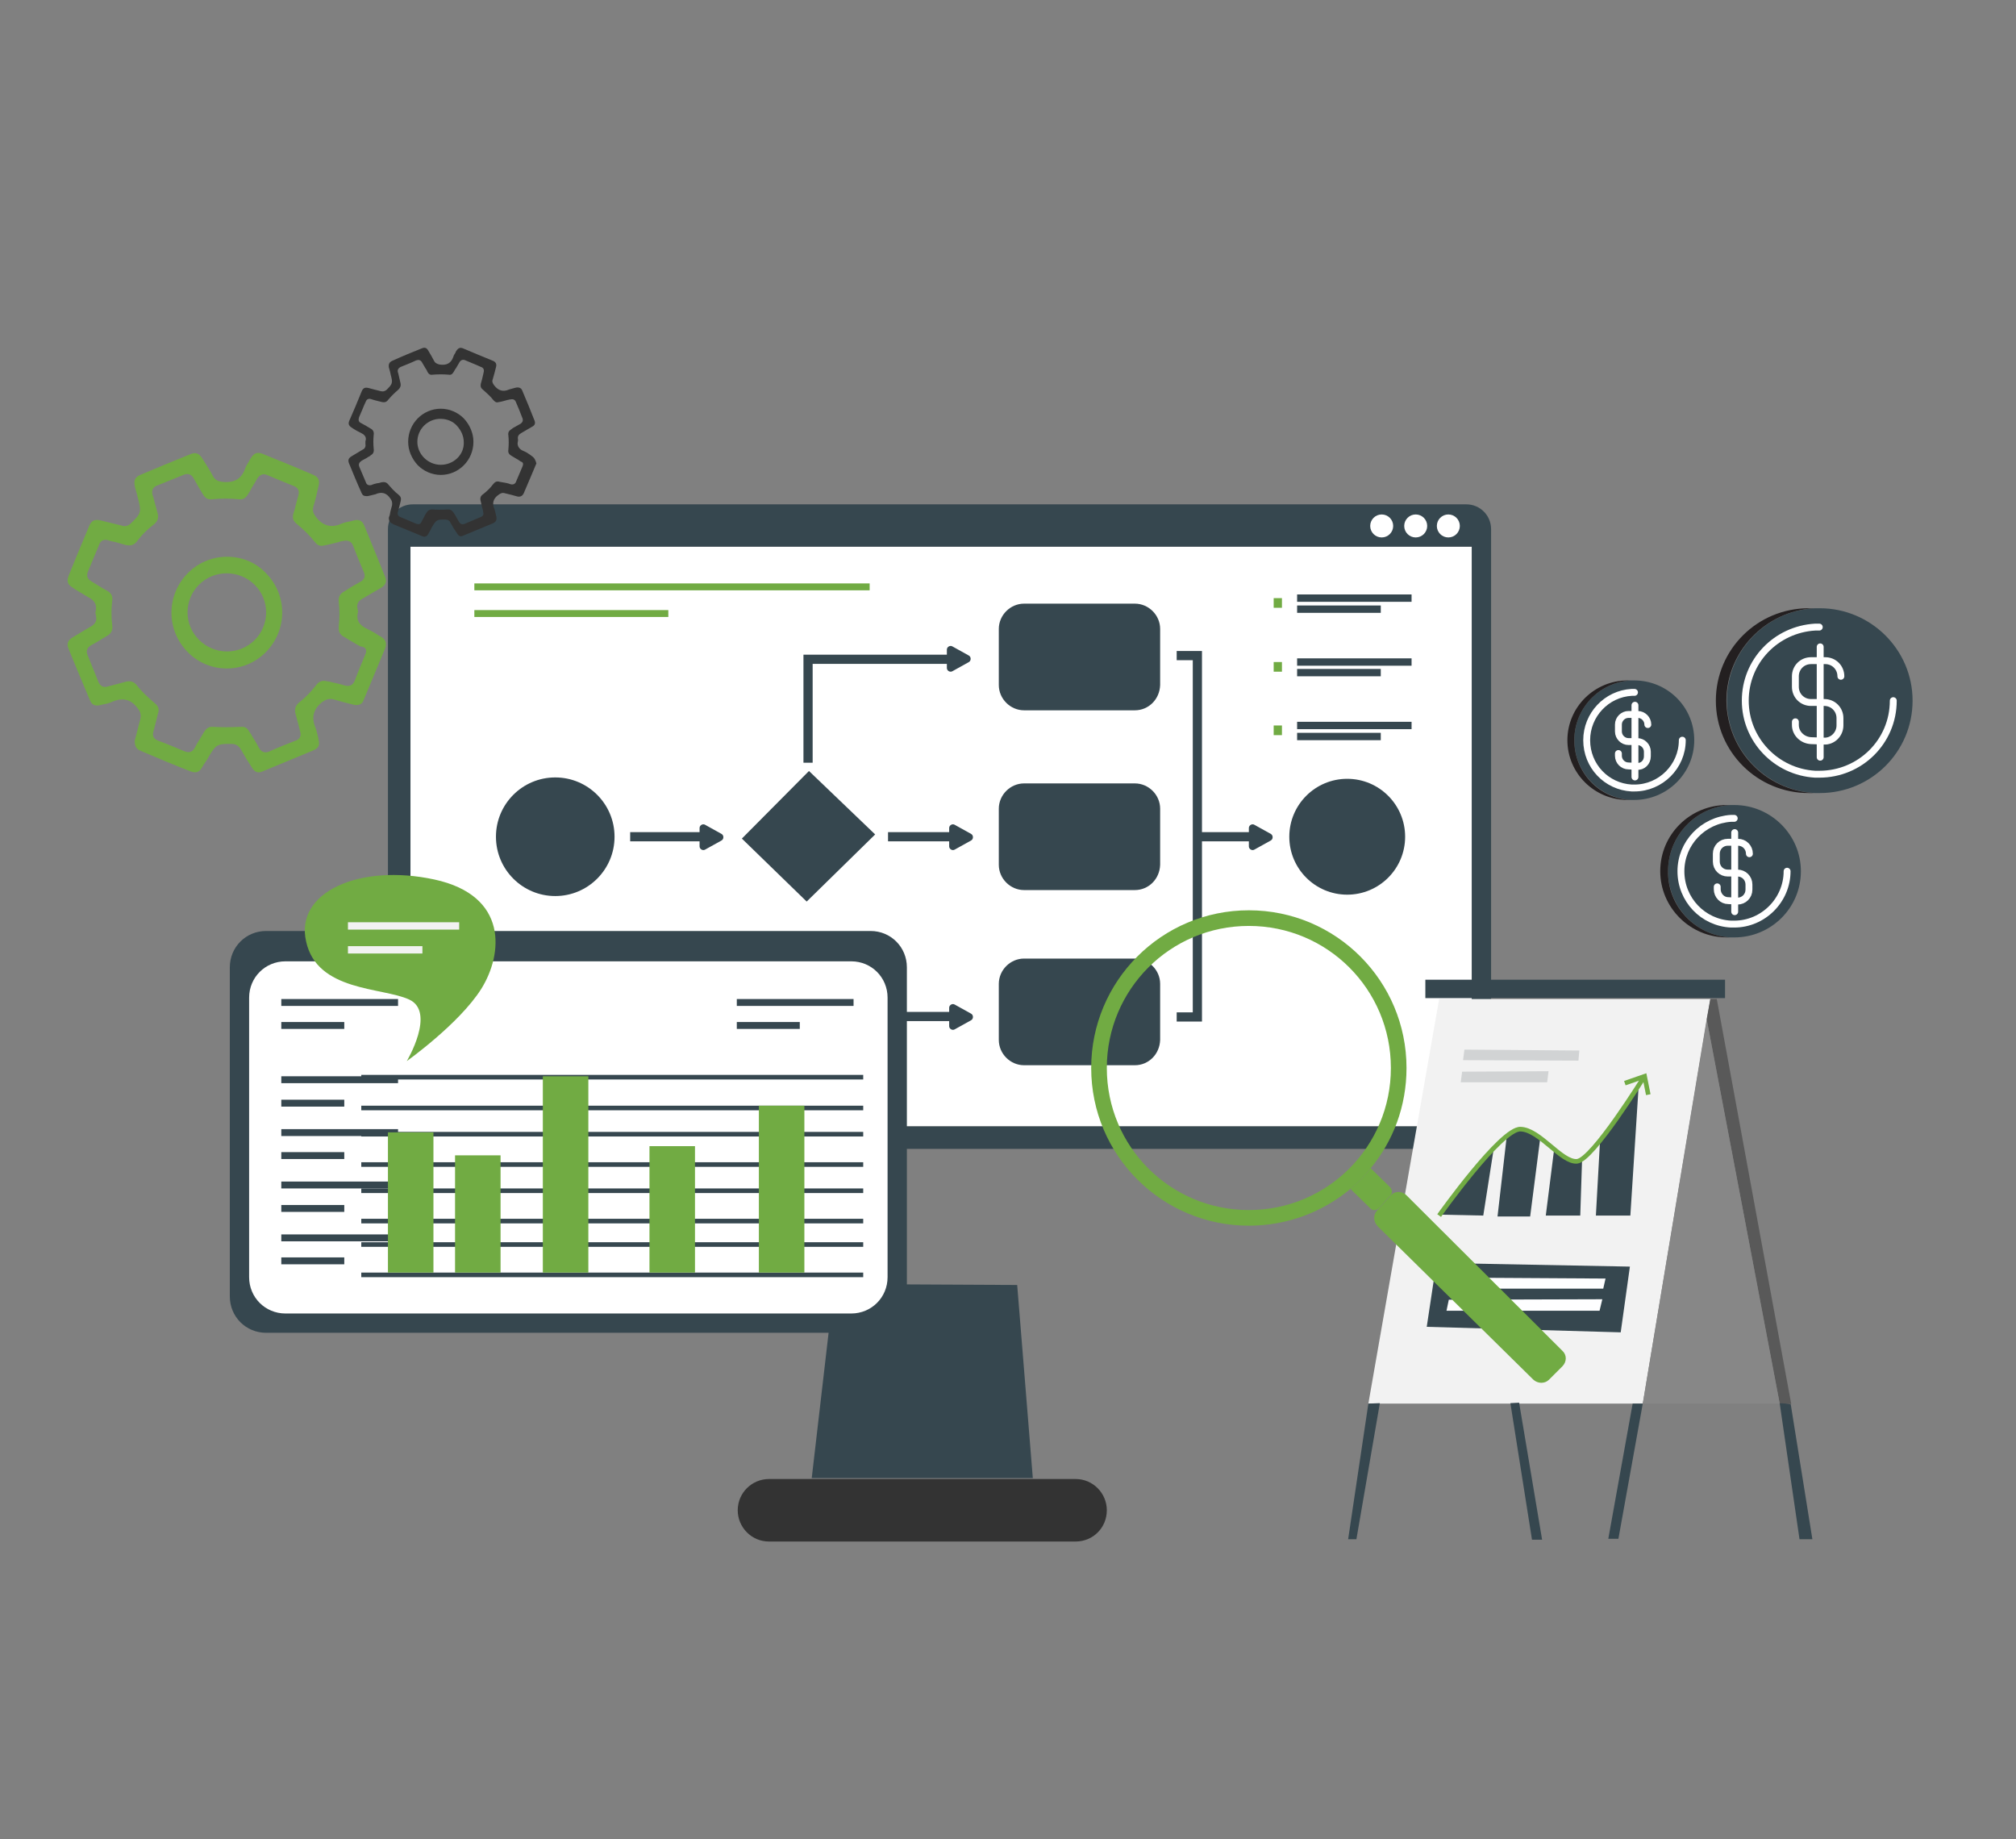 <?xml version="1.0" encoding="utf-8"?>
<!-- Generator: Adobe Illustrator 26.0.1, SVG Export Plug-In . SVG Version: 6.00 Build 0)  -->
<svg version="1.1" id="Layer_1" xmlns="http://www.w3.org/2000/svg" xmlns:xlink="http://www.w3.org/1999/xlink" x="0px" y="0px"
	 viewBox="0 0 438.6 400" style="enable-background:new 0 0 438.6 400;" xml:space="preserve">
<rect x="0" y="0" width="438.6" height="400" fill="#808080" stroke="none"/>
<style type="text/css">
	.st0{fill:#36474F;}
	.st1{fill:#231F20;}
	.st2{fill:none;stroke:#FFFFFF;stroke-width:1.5;stroke-linecap:round;stroke-linejoin:round;stroke-miterlimit:10;}
	.st3{fill:#333333;}
	.st4{fill:#FFFFFF;}
	.st5{fill:none;stroke:#36474F;stroke-width:2;stroke-miterlimit:10;}
	.st6{fill:#71AB43;}
	.st7{fill:none;stroke:#36474F;stroke-miterlimit:10;}
	.st8{fill:#F2F2F2;}
	.st9{fill:#FEFEFF;}
	.st10{fill:#D1D3D4;}
	.st11{fill:#595959;}
	.st12{fill:#878787;}
	.st13{fill:none;stroke:#71AB43;stroke-miterlimit:10;}
</style>
<g>
	<g>
		<path class="st0" d="M416.1,152.4c0,11.1-9,20.1-20.2,20.1c-0.4,0-0.8,0-1.1,0c-10.6-0.6-19.1-9.4-19.1-20.1
			c0-10.7,8.4-19.5,19.1-20.1c0.4,0,0.8,0,1.1,0C407,132.3,416.1,141.3,416.1,152.4z"/>
		<path class="st1" d="M394.7,172.5c-0.4,0-0.8,0-1.2,0c-11.2,0-20.2-9-20.2-20.1c0-11.1,9-20.1,20.2-20.1c0.4,0,0.8,0,1.2,0
			c-10.6,0.6-19.1,9.4-19.1,20.1C375.7,163.2,384.1,171.9,394.7,172.5z"/>
		<g>
			<path class="st2" d="M411.9,152.4c0,8.9-7.2,16-16.1,16c-0.3,0-0.6,0-0.9,0c-8.5-0.5-15.2-7.5-15.2-16c0-8.6,6.7-15.5,15.2-16
				c0.3,0,0.6,0,0.9,0"/>
			<line class="st2" x1="396" y1="140.7" x2="396" y2="164.7"/>
			<path class="st2" d="M400.5,147.1L400.5,147.1c0-1.9-1.5-3.4-3.4-3.4h-3.1c-1.9,0-3.4,1.5-3.4,3.4v2.3c0,1.9,1.5,3.4,3.4,3.4h2.9
				c1.9,0,3.4,1.5,3.4,3.4v1.6c0,1.9-1.6,3.5-3.5,3.4l-2.8-0.1c-1.9-0.1-3.4-1.6-3.4-3.4v-0.7"/>
		</g>
	</g>
	<g>
		<path class="st0" d="M368.6,161c0,7.2-5.9,13-13.1,13c-0.2,0-0.5,0-0.7,0c-6.9-0.4-12.3-6.1-12.3-13c0-7,5.5-12.6,12.3-13
			c0.2,0,0.5,0,0.7,0C362.8,148,368.6,153.8,368.6,161z"/>
		<path class="st1" d="M354.8,174c-0.2,0-0.5,0-0.7,0c-7.2,0-13.1-5.8-13.1-13c0-7.2,5.9-13,13.1-13c0.2,0,0.5,0,0.7,0
			c-6.9,0.4-12.3,6.1-12.3,13C342.5,168,347.9,173.7,354.8,174z"/>
		<g>
			<path class="st2" d="M366,161c0,5.7-4.7,10.4-10.4,10.4c-0.2,0-0.4,0-0.6,0c-5.5-0.3-9.8-4.8-9.8-10.4c0-5.5,4.3-10.1,9.8-10.4
				c0.2,0,0.4,0,0.6,0"/>
			<line class="st2" x1="355.7" y1="153.4" x2="355.7" y2="169"/>
			<path class="st2" d="M358.5,157.6L358.5,157.6c0-1.2-1-2.2-2.2-2.2h-2c-1.2,0-2.2,1-2.2,2.2v1.5c0,1.2,1,2.2,2.2,2.2h1.9
				c1.2,0,2.2,1,2.2,2.2v1c0,1.3-1,2.3-2.3,2.2l-1.8-0.1c-1.2,0-2.2-1-2.2-2.2v-0.5"/>
		</g>
	</g>
	<g>
		<path class="st0" d="M391.8,189.5c0,8-6.5,14.4-14.5,14.4c-0.3,0-0.5,0-0.8,0c-7.6-0.4-13.6-6.7-13.6-14.4c0-7.7,6-14,13.6-14.4
			c0.3,0,0.5,0,0.8,0C385.3,175.1,391.8,181.6,391.8,189.5z"/>
		<path class="st1" d="M376.5,203.9c-0.3,0-0.5,0-0.8,0c-8,0-14.5-6.5-14.5-14.4c0-8,6.5-14.4,14.5-14.4c0.3,0,0.6,0,0.8,0
			c-7.6,0.4-13.6,6.7-13.6,14.4C362.8,197.2,368.9,203.5,376.5,203.9z"/>
		<g>
			<path class="st2" d="M388.8,189.5c0,6.3-5.2,11.5-11.5,11.5c-0.2,0-0.4,0-0.7,0c-6.1-0.3-10.9-5.3-10.9-11.5
				c0-6.1,4.8-11.1,10.9-11.5c0.2,0,0.4,0,0.7,0"/>
			<line class="st2" x1="377.4" y1="181.1" x2="377.4" y2="198.3"/>
			<path class="st2" d="M380.6,185.7L380.6,185.7c0-1.4-1.1-2.5-2.5-2.5h-2.2c-1.4,0-2.5,1.1-2.5,2.5v1.7c0,1.4,1.1,2.5,2.5,2.5h2.1
				c1.4,0,2.5,1.1,2.5,2.5v1.1c0,1.4-1.1,2.5-2.5,2.5l-2-0.1c-1.3,0-2.4-1.1-2.4-2.5v-0.5"/>
		</g>
	</g>
</g>
<path class="st0" d="M221.3,279.5l3.4,42h-48.1l4.9-42.2C181.6,279.3,219.8,279.5,221.3,279.5z"/>
<path class="st3" d="M234,335.3h-66.7c-3.8,0-6.8-3.1-6.8-6.8l0,0c0-3.8,3.1-6.8,6.8-6.8H234c3.8,0,6.8,3.1,6.8,6.8l0,0
	C240.8,332.3,237.8,335.3,234,335.3z"/>
<g>
	<rect x="223.6" y="141.2" class="st4" width="23.6" height="1.4"/>
	<rect x="223.6" y="144.6" class="st4" width="12.7" height="1.4"/>
	<rect x="223.6" y="180.3" class="st4" width="23.6" height="1.4"/>
	<rect x="223.6" y="183.7" class="st4" width="12.7" height="1.4"/>
	<rect x="223.6" y="218.4" class="st4" width="23.6" height="1.4"/>
	<rect x="223.6" y="221.8" class="st4" width="12.7" height="1.4"/>
</g>
<g>
	<rect x="89.3" y="118.9" class="st4" width="230.9" height="126.1"/>
	<g>
		<g>
			<path class="st0" d="M152.2,182.2v-2.1c0-0.6,0.7-1,1.2-0.7l1.8,1l1.8,1c0.5,0.3,0.5,1.1,0,1.4l-1.8,1l-1.8,1
				c-0.5,0.3-1.2-0.1-1.2-0.7V182.2z"/>
			<line class="st5" x1="137.1" y1="182" x2="153.5" y2="182"/>
		</g>
		<g>
			<path class="st0" d="M271.7,182.2v-2.1c0-0.6,0.7-1,1.2-0.7l1.8,1l1.8,1c0.5,0.3,0.5,1.1,0,1.4l-1.8,1l-1.8,1
				c-0.5,0.3-1.2-0.1-1.2-0.7V182.2z"/>
			<line class="st5" x1="260.8" y1="182" x2="273" y2="182"/>
		</g>
		<g>
			<path class="st0" d="M206.5,221.3v-2.1c0-0.6,0.7-1,1.2-0.7l1.8,1l1.8,1c0.5,0.3,0.5,1.1,0,1.4l-1.8,1l-1.8,1
				c-0.5,0.3-1.2-0.1-1.2-0.7V221.3z"/>
			<line class="st5" x1="193.2" y1="221.1" x2="207.8" y2="221.1"/>
		</g>
		<polyline class="st5" points="175.8,165.9 175.8,143.4 208.5,143.4 		"/>
		<g>
			<polyline class="st5" points="256,142.6 260.5,142.6 260.5,221.2 256,221.2 			"/>
		</g>
		<g>
			<circle class="st0" cx="120.8" cy="182" r="12.9"/>
			<polygon class="st0" points="176,167.7 161.4,182.4 175.5,196.1 190.4,181.5 			"/>
			<path class="st0" d="M246.9,154.5h-24.1c-3,0-5.5-2.5-5.5-5.5v-12.2c0-3,2.5-5.5,5.5-5.5h24.1c3,0,5.5,2.5,5.5,5.5v12.2
				C252.3,152.1,249.9,154.5,246.9,154.5z"/>
			<path class="st0" d="M246.9,193.6h-24.1c-3,0-5.5-2.5-5.5-5.5v-12.2c0-3,2.5-5.5,5.5-5.5h24.1c3,0,5.5,2.5,5.5,5.5v12.2
				C252.3,191.2,249.9,193.6,246.9,193.6z"/>
			<path class="st0" d="M246.9,231.7h-24.1c-3,0-5.5-2.5-5.5-5.5V214c0-3,2.5-5.5,5.5-5.5h24.1c3,0,5.5,2.5,5.5,5.5v12.2
				C252.3,229.3,249.9,231.7,246.9,231.7z"/>
			<circle class="st0" cx="293.1" cy="182" r="12.6"/>
		</g>
		<g>
			<rect x="103.2" y="126.9" class="st6" width="86" height="1.5"/>
			<rect x="103.2" y="132.7" class="st6" width="42.2" height="1.5"/>
		</g>
		<g>
			<rect x="282.7" y="129.8" class="st7" width="23.9" height="0.6"/>
			<rect x="282.7" y="132.2" class="st7" width="17.2" height="0.6"/>
			<rect x="277.1" y="130.1" class="st6" width="1.8" height="2.1"/>
			<rect x="282.7" y="143.7" class="st7" width="23.9" height="0.6"/>
			<rect x="282.7" y="146" class="st7" width="17.2" height="0.6"/>
			<rect x="277.1" y="144" class="st6" width="1.8" height="2.1"/>
			<rect x="282.7" y="157.5" class="st7" width="23.9" height="0.6"/>
			<rect x="282.7" y="159.9" class="st7" width="17.2" height="0.6"/>
			<rect x="277.1" y="157.8" class="st6" width="1.8" height="2.1"/>
		</g>
		<path class="st0" d="M206,143.4v-2.1c0-0.6,0.7-1,1.2-0.7l1.8,1l1.8,1c0.5,0.3,0.5,1.1,0,1.4l-1.8,1l-1.8,1
			c-0.5,0.3-1.2-0.1-1.2-0.7V143.4z"/>
		<line class="st5" x1="193.2" y1="182" x2="207.8" y2="182"/>
		<path class="st0" d="M206.5,182.2v-2.1c0-0.6,0.7-1,1.2-0.7l1.8,1l1.8,1c0.5,0.3,0.5,1.1,0,1.4l-1.8,1l-1.8,1
			c-0.5,0.3-1.2-0.1-1.2-0.7V182.2z"/>
	</g>
	<path class="st0" d="M319,109.7H89.8c-3,0-5.4,2.4-5.4,5.4v129.4c0,3,2.4,5.4,5.4,5.4H319c3,0,5.4-2.4,5.4-5.4V115.1
		C324.4,112.1,322,109.7,319,109.7z M320.2,245H89.3V118.9h230.9V245z"/>
	<g>
		<circle class="st4" cx="315.1" cy="114.4" r="2.5"/>
		<circle class="st4" cx="308" cy="114.4" r="2.5"/>
		<circle class="st4" cx="300.6" cy="114.4" r="2.5"/>
	</g>
</g>
<g>
	<polygon class="st8" points="297.7,305.3 357.4,305.3 372.1,217.3 313.1,217.3 	"/>
	<g>
		<path class="st0" d="M327.8,247.2l-2,17.4h7.1l2.2-17.1c0,0-2.1-1.9-3.8-1.8S328.4,246.4,327.8,247.2z"/>
		<path class="st0" d="M338.1,250.1l-1.8,14.3h7.5l0.4-12.3c0,0-1,0.7-2,0.4S338.1,250.1,338.1,250.1z"/>
		<polygon class="st0" points="356.5,236.3 354.7,264.4 347.2,264.4 348.1,248.2 		"/>
		<path class="st0" d="M325,249.7l-2.3,14.7l-9.5-0.2C313.3,264.2,321.9,252.6,325,249.7z"/>
	</g>
	<polygon class="st0" points="312.5,274.7 310.4,288.6 352.6,289.8 354.6,275.5 	"/>
	<g>
		<polygon class="st9" points="316.1,277.9 315.6,280.3 348.8,280.3 349.3,278.1 		"/>
		<polygon class="st9" points="315.2,282.7 314.7,285.1 348,285.1 348.6,282.6 		"/>
	</g>
	<g>
		<polygon class="st10" points="318.6,228.3 318.3,230.6 343.4,230.7 343.6,228.5 		"/>
		<polygon class="st10" points="318.1,233.1 317.8,235.4 336.6,235.4 336.9,233 		"/>
	</g>
	<rect x="310.1" y="213.1" class="st0" width="65.2" height="4"/>
	<polygon class="st11" points="373.5,217.3 389.7,305.4 387.2,305.4 371.3,221.7 372.1,217.3 	"/>
	<polygon class="st12" points="357.4,305.3 387.2,305.3 371.3,221.7 	"/>
	<g>
		<polygon class="st0" points="297.7,305.3 293.3,334.8 295.1,334.8 300.2,305.2 		"/>
		<polygon class="st0" points="328.6,305.2 333.3,334.9 335.5,334.9 330.5,305.1 		"/>
		<polygon class="st0" points="355.2,305.3 349.9,334.7 352.1,334.7 357.4,305.3 		"/>
		<path class="st0" d="M387.2,305.3l4.3,29.5h2.8l-4.7-29.3C389.7,305.4,387.2,305.1,387.2,305.3z"/>
	</g>
	<g>
		<path class="st13" d="M313.1,264.4c0,0,13.5-19,17.7-18.8c4.2,0.1,8.9,7.3,12.3,7s14.6-18.4,14.6-18.4"/>
		<polyline class="st13" points="353.5,235.6 357.8,234.1 358.6,238.1 		"/>
	</g>
</g>
<g>
	<path class="st0" d="M189.4,289.9H57.9c-4.4,0-7.9-3.5-7.9-7.9v-71.6c0-4.4,3.5-7.9,7.9-7.9h131.5c4.4,0,7.9,3.5,7.9,7.9V282
		C197.3,286.4,193.8,289.9,189.4,289.9z"/>
	<path class="st4" d="M185.2,285.7H62.1c-4.4,0-7.9-3.5-7.9-7.9V217c0-4.4,3.5-7.9,7.9-7.9h123.1c4.4,0,7.9,3.5,7.9,7.9v60.8
		C193.1,282.2,189.6,285.7,185.2,285.7z"/>
	<g>
		<g>
			<line class="st7" x1="78.6" y1="234.3" x2="187.8" y2="234.3"/>
			<line class="st7" x1="78.6" y1="241" x2="187.8" y2="241"/>
		</g>
		<g>
			<line class="st7" x1="78.6" y1="246.7" x2="187.8" y2="246.7"/>
			<line class="st7" x1="78.6" y1="253.3" x2="187.8" y2="253.3"/>
		</g>
		<g>
			<line class="st7" x1="78.6" y1="259" x2="187.8" y2="259"/>
			<line class="st7" x1="78.6" y1="265.6" x2="187.8" y2="265.6"/>
		</g>
		<g>
			<line class="st7" x1="78.6" y1="270.7" x2="187.8" y2="270.7"/>
			<line class="st7" x1="78.6" y1="277.3" x2="187.8" y2="277.3"/>
		</g>
	</g>
	<g>
		<g>
			<rect x="61.2" y="217.3" class="st0" width="25.4" height="1.5"/>
			<rect x="61.2" y="222.3" class="st0" width="13.7" height="1.5"/>
		</g>
		<g>
			<rect x="160.3" y="217.3" class="st0" width="25.4" height="1.5"/>
			<rect x="160.3" y="222.3" class="st0" width="13.7" height="1.5"/>
		</g>
	</g>
	<g>
		<g>
			<rect x="61.2" y="234.1" class="st0" width="25.4" height="1.5"/>
			<rect x="61.2" y="239.2" class="st0" width="13.7" height="1.5"/>
		</g>
		<g>
			<rect x="61.2" y="245.6" class="st0" width="25.4" height="1.5"/>
			<rect x="61.2" y="250.6" class="st0" width="13.7" height="1.5"/>
		</g>
		<g>
			<rect x="61.2" y="257" class="st0" width="25.4" height="1.5"/>
			<rect x="61.2" y="262.1" class="st0" width="13.7" height="1.5"/>
		</g>
		<g>
			<rect x="61.2" y="268.5" class="st0" width="25.4" height="1.5"/>
			<rect x="61.2" y="273.5" class="st0" width="13.7" height="1.5"/>
		</g>
	</g>
	<g>
		<path class="st6" d="M88.5,230.8c0,0,6.4-10.7,0.5-13.4c-5.9-2.7-20-1.7-22.4-12.6c-2.5-10.8,11.7-17,27.9-13.5
			s14.9,16.3,10.2,23.8C99.9,222.7,88.5,230.8,88.5,230.8z"/>
		<g>
			<rect x="75.7" y="200.6" class="st8" width="24.2" height="1.6"/>
			<rect x="75.7" y="205.8" class="st8" width="16.2" height="1.6"/>
		</g>
	</g>
	<g>
		<rect x="165.1" y="240.5" class="st6" width="9.9" height="36.3"/>
		<rect x="141.3" y="249.3" class="st6" width="9.9" height="27.5"/>
		<rect x="84.4" y="246.3" class="st6" width="9.9" height="30.5"/>
		<rect x="118.1" y="234.1" class="st6" width="9.9" height="42.7"/>
		<rect x="99" y="251.3" class="st6" width="9.9" height="25.5"/>
	</g>
</g>
<g>
	<path class="st6" d="M82.9,138.5c-0.2-0.1-0.5-0.3-0.7-0.4c-0.7-0.5-1.5-0.9-2.3-1.3c-0.8-0.4-2.7-1.3-2-3.7c0-0.1,0-0.3-0.1-0.6
		c-0.4-1.5,0.7-2.1,1.1-2.3c1.2-0.7,2.5-1.5,4.1-2.4c0.9-0.6,1.2-1.3,0.8-2.3c-1.5-3.8-3.1-7.6-4.6-11.3c-0.4-0.9-1.1-1.3-2.2-1
		c-0.3,0.1-0.5,0.1-0.8,0.2c-0.7,0.1-1.4,0.3-1.9,0.5c-2.2,1-4.1,0.5-5.6-1.5c-0.5-0.7-0.8-1.3-0.5-2.3c0.5-1.6,0.8-3.1,1.1-4.4
		c0.3-1.2,0-1.9-1.1-2.4c-3.7-1.6-7.4-3.1-11.1-4.6c-1.1-0.4-1.8-0.2-2.5,0.9c-0.1,0.2-0.3,0.4-0.4,0.7c-0.4,0.6-0.7,1.1-0.9,1.7
		c-0.8,2.2-2.4,3.1-5,2.8c-0.7-0.1-1.5-0.3-2-1.3c-0.7-1.3-1.6-2.7-2.3-3.8c-0.7-1.1-1.4-1.4-2.6-0.9c-3.5,1.4-7.1,2.9-10.9,4.5
		c-1.1,0.5-1.4,1.1-1.2,2.3c0.1,0.6,0.3,1.2,0.5,1.9c0.1,0.3,0.1,0.6,0.2,0.8c0.8,3.1,0.7,3.4-1.5,5.5l0,0c-0.6,0.6-1.3,0.8-2.1,0.5
		c-1.6-0.4-3.2-0.8-4.5-1.1c-1.3-0.3-2,0-2.5,1.2c-1.6,3.8-3.1,7.4-4.5,10.9c-0.4,1.1-0.2,1.9,0.9,2.5l0.4,0.3c1,0.6,2,1.2,3,1.8
		c0.6,0.3,2.1,1.1,1.6,3.1c-0.1,0.2,0,0.6,0.1,1l0,0.1c0.2,0.9-0.2,1.6-1,2.1c-1.2,0.7-2.6,1.5-4.2,2.5c-1,0.6-1.2,1.4-0.8,2.4
		c1.5,3.7,3.1,7.5,4.7,11.3c0.5,1.2,1.5,1.1,2.1,1c0.3-0.1,0.5-0.1,0.8-0.2c0.7-0.1,1.4-0.3,2-0.6c2.2-0.9,4-0.5,5.4,1.4
		c0.5,0.6,0.9,1.3,0.6,2.5c-0.3,1.2-0.6,2.4-0.9,3.5c-0.1,0.4-0.2,0.7-0.3,1.1c0,1.4,0.5,1.9,1.3,2.2l0.2,0.1
		c3.5,1.5,7.1,3,10.7,4.4c1.1,0.4,1.8,0.2,2.4-0.8c0.3-0.5,0.6-1,0.9-1.4c0.2-0.3,0.4-0.6,0.6-1c1.5-2.5,1.8-2.8,4.5-2.8
		c0.1,0,0.2,0,0.3,0l0.1,0c1,0,1.6,0.4,2.1,1.2c0.9,1.6,1.7,2.9,2.5,4.1c0.6,0.9,1.3,1.1,2.2,0.7c4.1-1.7,7.7-3.2,11.1-4.6
		c1.1-0.5,1.4-1.1,1.1-2.3c0-0.2-0.1-0.4-0.1-0.6c-0.2-0.7-0.3-1.4-0.6-2.1c-0.9-2.2-0.4-4,1.5-5.5c0.7-0.5,1.4-0.8,2.4-0.6
		c1.3,0.4,2.8,0.8,4.5,1.2c1,0.2,1.8-0.1,2.1-1c1.6-3.9,3.2-7.6,4.7-11.3C84.2,139.9,83.9,139.1,82.9,138.5z M79.5,142.3
		c-0.8,1.9-1.6,3.8-2.3,5.7c-0.4,1-1.1,1.4-2.2,1.1c-0.9-0.3-1.9-0.5-2.8-0.7c-0.3-0.1-0.7-0.2-1-0.2c-1-0.3-1.8,0-2.4,0.8
		c-1,1.3-2.2,2.6-3.6,3.7c-0.9,0.7-1.2,1.5-0.9,2.6c0.2,0.7,0.4,1.5,0.6,2.2c0.1,0.5,0.3,1.1,0.4,1.6c0.3,1-0.1,1.7-1,2
		c-1.8,0.7-3.6,1.4-5.6,2.3c-0.4,0.2-1.6,0.7-2.4-0.8c-0.4-0.8-0.9-1.6-1.4-2.4c-0.2-0.4-0.4-0.7-0.7-1.1c-0.4-0.8-1-1.1-1.9-1
		c-2.3,0.1-4.2,0.1-5.9,0c-0.9-0.1-1.5,0.3-2,1.1c-0.3,0.5-0.6,1-0.9,1.5c-0.4,0.6-0.8,1.3-1.1,1.9c-0.3,0.6-0.8,1-1.4,1
		c-0.3,0-0.6-0.1-0.9-0.2c-1.9-0.8-3.8-1.6-5.7-2.3c-1.5-0.6-1.1-1.7-1-2.1c0.2-0.6,0.3-1.3,0.5-1.9c0.2-0.7,0.3-1.4,0.5-2
		c0.3-0.9,0-1.6-0.8-2.2c-1.5-1.3-2.8-2.5-3.8-3.8c-0.6-0.8-1.4-1.1-2.5-0.8c-0.5,0.1-1,0.3-1.5,0.4c-0.8,0.2-1.5,0.4-2.3,0.6
		c-1.2,0.4-1.8-0.3-2.1-1c-0.8-1.9-1.5-3.8-2.3-5.7c-0.7-1.5,0.5-2.1,0.8-2.3c0.8-0.4,1.6-0.9,2.4-1.4c0.3-0.2,0.7-0.4,1-0.6
		c0.9-0.5,1.3-1.3,1.1-2.4c-0.2-1.7-0.2-3.4,0-5.1c0.2-1.1-0.2-1.8-1.1-2.3c-0.6-0.3-1.2-0.7-1.7-1c-0.6-0.4-1.2-0.7-1.8-1.1
		c-1-0.6-0.9-1.4-0.7-2c0.8-1.9,1.6-3.8,2.5-6c0.2-0.6,0.8-1.2,1.9-0.9c0.5,0.2,1.1,0.3,1.6,0.4c0.7,0.2,1.4,0.4,2.1,0.6
		c1.2,0.3,2,0.1,2.7-0.9c1-1.3,2.1-2.4,3.4-3.4c1.1-0.8,1.3-1.7,0.9-2.9c-0.2-0.7-0.4-1.4-0.6-2.2c-0.1-0.5-0.2-0.9-0.4-1.4
		c-0.3-1,0.1-1.8,1-2.1c2-0.8,4-1.6,5.7-2.3c0.9-0.4,1.7-0.2,2.2,0.7c0.4,0.7,0.8,1.4,1.2,2.1c0.3,0.5,0.6,1,0.9,1.5
		c0.5,0.8,1.1,1.1,1.9,1c2.1-0.2,4-0.2,5.9,0c0.8,0.1,1.4-0.2,1.9-1c0.3-0.5,0.6-0.9,0.8-1.4c0.4-0.6,0.8-1.3,1.2-2
		c0.6-1,1.4-1.3,2.4-0.8c1.6,0.7,3.4,1.4,5.6,2.3c1,0.4,1.3,1.1,1,2.1c-0.2,0.7-0.4,1.5-0.6,2.2c-0.1,0.6-0.3,1.2-0.5,1.8
		c-0.2,0.9,0,1.5,0.7,2.1c1.6,1.3,2.9,2.6,4.1,4.1c0.4,0.5,0.9,0.8,1.6,0.7c1.2-0.2,2.3-0.5,3.5-0.8c0.3-0.1,0.5-0.2,0.8-0.2
		c0.8-0.2,1.9-0.3,2.4,1.2c0.6,1.6,1.3,3.3,2.2,5.4c0.5,1,0.2,1.8-0.8,2.3c-0.9,0.5-1.8,1-2.7,1.6l-0.8,0.5
		c-0.9,0.5-1.2,1.2-1.1,2.3c0.2,1.6,0.2,3.4,0,5.2c-0.1,1.1,0.2,1.8,1.1,2.3c0.6,0.3,1.1,0.7,1.7,1c0.6,0.4,1.2,0.7,1.9,1.1
		C79.6,140.7,79.9,141.4,79.5,142.3z"/>
	<path class="st6" d="M49.4,121.1C49.4,121.1,49.4,121.1,49.4,121.1c-6.7,0-12.1,5.5-12.1,12.2c0,3.2,1.3,6.3,3.6,8.6
		c2.3,2.3,5.3,3.5,8.4,3.5c0,0,0,0,0.1,0c6.6,0,12-5.5,12-12.2c0-3.2-1.3-6.3-3.6-8.6C55.6,122.3,52.6,121.1,49.4,121.1z
		 M49.4,141.7C49.4,141.7,49.4,141.7,49.4,141.7c-4.7,0-8.6-3.8-8.6-8.5c0-4.7,3.8-8.5,8.5-8.5c0,0,0,0,0,0c2.3,0,4.5,0.9,6.1,2.5
		c1.6,1.6,2.5,3.7,2.5,6C57.9,137.9,54.1,141.7,49.4,141.7z"/>
</g>
<g>
	<path class="st3" d="M115.7,99.2c-0.1-0.1-0.3-0.2-0.4-0.3c-0.4-0.3-0.9-0.6-1.4-0.8c-0.5-0.2-1.6-0.8-1.2-2.2c0-0.1,0-0.2,0-0.3
		c-0.2-0.9,0.4-1.2,0.7-1.4c0.7-0.4,1.5-0.9,2.4-1.4c0.6-0.3,0.7-0.8,0.5-1.3c-0.9-2.3-1.8-4.5-2.7-6.6c-0.2-0.5-0.7-0.7-1.3-0.6
		c-0.1,0-0.3,0.1-0.4,0.1c-0.4,0.1-0.8,0.2-1.1,0.3c-1.3,0.6-2.4,0.3-3.3-0.9c-0.3-0.4-0.5-0.8-0.3-1.3c0.3-1,0.5-1.8,0.7-2.6
		c0.2-0.7,0-1.1-0.6-1.4c-2.2-0.9-4.4-1.8-6.5-2.7c-0.7-0.3-1.1-0.1-1.5,0.5c-0.1,0.1-0.2,0.3-0.2,0.4c-0.2,0.3-0.4,0.6-0.5,1
		c-0.5,1.3-1.4,1.8-2.9,1.6c-0.4-0.1-0.9-0.2-1.2-0.7c-0.4-0.8-0.9-1.6-1.3-2.3c-0.4-0.7-0.8-0.8-1.5-0.5c-2,0.8-4.2,1.7-6.4,2.7
		c-0.6,0.3-0.8,0.7-0.7,1.4c0.1,0.4,0.2,0.7,0.3,1.1c0,0.2,0.1,0.3,0.1,0.5c0.5,1.8,0.4,2-0.9,3.3l0,0c-0.4,0.3-0.7,0.4-1.2,0.3
		c-0.9-0.2-1.9-0.5-2.7-0.7c-0.8-0.2-1.2,0-1.5,0.7c-0.9,2.2-1.8,4.4-2.7,6.4c-0.3,0.7-0.1,1.1,0.5,1.5l0.3,0.2
		c0.6,0.4,1.2,0.7,1.8,1c0.4,0.2,1.3,0.7,0.9,1.8c0,0.1,0,0.4,0,0.6l0,0c0.1,0.5-0.1,1-0.6,1.2c-0.7,0.4-1.5,0.9-2.5,1.5
		c-0.6,0.4-0.7,0.8-0.5,1.4c0.9,2.2,1.8,4.4,2.8,6.6c0.3,0.7,0.9,0.6,1.3,0.6c0.2,0,0.3-0.1,0.5-0.1c0.4-0.1,0.8-0.2,1.2-0.3
		c1.3-0.6,2.4-0.3,3.2,0.9c0.3,0.4,0.5,0.8,0.4,1.5c-0.2,0.7-0.4,1.4-0.5,2.1c-0.1,0.2-0.1,0.4-0.2,0.6c0,0.8,0.3,1.1,0.8,1.3
		l0.1,0.1c2.1,0.9,4.2,1.7,6.3,2.6c0.6,0.3,1.1,0.1,1.4-0.5c0.2-0.3,0.3-0.6,0.5-0.9c0.1-0.2,0.2-0.4,0.3-0.6
		c0.9-1.5,1.1-1.6,2.6-1.6c0.1,0,0.1,0,0.2,0l0,0c0.6,0,1,0.2,1.2,0.7c0.5,0.9,1,1.7,1.5,2.4c0.3,0.5,0.7,0.7,1.3,0.4
		c2.4-1,4.6-1.9,6.5-2.7c0.6-0.3,0.8-0.7,0.7-1.4c0-0.1-0.1-0.2-0.1-0.4c-0.1-0.4-0.2-0.9-0.3-1.2c-0.6-1.3-0.3-2.4,0.9-3.2
		c0.4-0.3,0.8-0.5,1.4-0.3c0.8,0.2,1.7,0.4,2.7,0.7c0.6,0.1,1-0.1,1.3-0.6c1-2.3,1.9-4.5,2.8-6.6C116.5,100.1,116.3,99.6,115.7,99.2
		z M113.7,101.4c-0.5,1.1-0.9,2.2-1.4,3.3c-0.2,0.6-0.7,0.8-1.3,0.6c-0.5-0.2-1.1-0.3-1.7-0.4c-0.2,0-0.4-0.1-0.6-0.1
		c-0.6-0.2-1,0-1.4,0.5c-0.6,0.8-1.3,1.5-2.2,2.2c-0.6,0.4-0.7,0.9-0.5,1.6c0.1,0.4,0.2,0.9,0.3,1.3c0.1,0.3,0.2,0.6,0.2,0.9
		c0.2,0.6,0,1-0.6,1.2c-1,0.4-2.1,0.9-3.3,1.4c-0.2,0.1-1,0.4-1.4-0.5c-0.3-0.5-0.5-0.9-0.8-1.4c-0.1-0.2-0.3-0.4-0.4-0.6
		c-0.3-0.4-0.6-0.6-1.1-0.6c-1.4,0.1-2.5,0.1-3.5,0c-0.5,0-0.9,0.2-1.2,0.7c-0.2,0.3-0.4,0.6-0.5,0.9c-0.2,0.4-0.4,0.7-0.6,1.1
		S91.4,114,91,114c-0.2,0-0.3,0-0.5-0.1c-1.1-0.5-2.2-0.9-3.3-1.4c-0.9-0.3-0.7-1-0.6-1.3c0.1-0.4,0.2-0.7,0.3-1.1
		c0.1-0.4,0.2-0.8,0.3-1.2c0.1-0.5,0-0.9-0.5-1.3c-0.9-0.7-1.6-1.5-2.2-2.2c-0.4-0.5-0.8-0.6-1.5-0.5c-0.3,0.1-0.6,0.2-0.9,0.2
		c-0.4,0.1-0.9,0.2-1.3,0.4c-0.7,0.2-1.1-0.2-1.2-0.6c-0.5-1.1-0.9-2.2-1.4-3.3c-0.4-0.9,0.3-1.2,0.5-1.4c0.5-0.3,1-0.5,1.4-0.8
		c0.2-0.1,0.4-0.2,0.6-0.4c0.5-0.3,0.7-0.7,0.6-1.4c-0.1-1-0.1-2,0-3c0.1-0.6-0.1-1.1-0.7-1.4c-0.3-0.2-0.7-0.4-1-0.6
		c-0.4-0.2-0.7-0.4-1.1-0.6c-0.6-0.3-0.5-0.8-0.4-1.2c0.5-1.1,0.9-2.2,1.5-3.5c0.1-0.3,0.5-0.7,1.1-0.5c0.3,0.1,0.6,0.2,1,0.3
		c0.4,0.1,0.8,0.2,1.2,0.3c0.7,0.2,1.2,0.1,1.6-0.5c0.6-0.7,1.3-1.4,2-2c0.6-0.5,0.8-1,0.6-1.7c-0.1-0.4-0.2-0.9-0.3-1.3
		c-0.1-0.3-0.1-0.6-0.2-0.8c-0.2-0.6,0-1,0.6-1.3c1.2-0.5,2.3-0.9,3.3-1.4c0.6-0.2,1-0.1,1.3,0.4c0.2,0.4,0.5,0.8,0.7,1.2
		c0.2,0.3,0.4,0.6,0.5,0.9c0.3,0.5,0.6,0.7,1.1,0.6c1.3-0.1,2.4-0.1,3.5,0c0.5,0.1,0.8-0.1,1.1-0.6c0.2-0.3,0.3-0.6,0.5-0.8
		c0.2-0.4,0.5-0.8,0.7-1.2c0.3-0.6,0.8-0.8,1.4-0.5c0.9,0.4,2,0.8,3.3,1.4c0.6,0.2,0.8,0.6,0.6,1.3c-0.1,0.4-0.2,0.9-0.3,1.3
		c-0.1,0.4-0.2,0.7-0.3,1.1c-0.1,0.5,0,0.9,0.4,1.2c0.9,0.8,1.7,1.5,2.4,2.4c0.3,0.3,0.6,0.5,0.9,0.4c0.7-0.1,1.4-0.3,2.1-0.5
		c0.2,0,0.3-0.1,0.5-0.1c0.5-0.1,1.1-0.2,1.4,0.7c0.4,0.9,0.8,1.9,1.3,3.2c0.3,0.6,0.1,1.1-0.4,1.4c-0.5,0.3-1.1,0.6-1.6,0.9
		l-0.4,0.3c-0.5,0.3-0.7,0.7-0.6,1.3c0.1,1,0.1,2,0,3.1c-0.1,0.6,0.1,1,0.6,1.3c0.3,0.2,0.7,0.4,1,0.6c0.4,0.2,0.7,0.4,1.1,0.7
		C113.8,100.5,113.9,100.9,113.7,101.4z"/>
	<path class="st3" d="M95.9,88.9C95.9,88.9,95.9,88.9,95.9,88.9c-3.9,0-7.1,3.2-7.1,7.2c0,1.9,0.8,3.7,2.1,5.1
		c1.3,1.3,3.1,2.1,5,2.1c0,0,0,0,0,0c3.9,0,7.1-3.2,7.1-7.2c0-1.9-0.8-3.7-2.1-5.1C99.6,89.7,97.8,88.9,95.9,88.9z M95.9,101.1
		C95.9,101.1,95.9,101.1,95.9,101.1c-2.8,0-5.1-2.3-5.1-5c0-2.8,2.3-5,5-5c0,0,0,0,0,0c1.4,0,2.7,0.5,3.6,1.5c0.9,1,1.5,2.2,1.5,3.6
		C101,98.9,98.7,101.1,95.9,101.1z"/>
</g>
<g>
	<path class="st6" d="M302.5,260l-2.5,2.8c-0.5,0.5-1.3,0.6-1.8,0.1l-4.4-4.3c1.6-1.3,3.1-2.8,4.4-4.5l4.2,4.1
		C302.9,258.8,303,259.5,302.5,260z"/>
	<path class="st6" d="M271.7,198c-19,0-34.3,15.4-34.3,34.3c0,19,15.4,34.3,34.3,34.3c8.4,0,16.1-3,22.1-8c1.6-1.3,3.1-2.8,4.4-4.5
		c4.9-5.9,7.8-13.5,7.8-21.8C306,213.4,290.7,198,271.7,198z M271.7,263.2c-17.1,0-30.9-13.8-30.9-30.9s13.8-30.9,30.9-30.9
		c17.1,0,30.9,13.8,30.9,30.9S288.8,263.2,271.7,263.2z"/>
	<path class="st6" d="M302.5,260.1l-2.9,3.2c-0.9,1-0.8,2.4,0.1,3.4l33.9,33.4c1,0.9,2.5,0.9,3.4,0l2.9-2.9c1-1,1-2.5,0-3.4L306,260
		C305,259,303.4,259,302.5,260.1z"/>
</g>
</svg>

